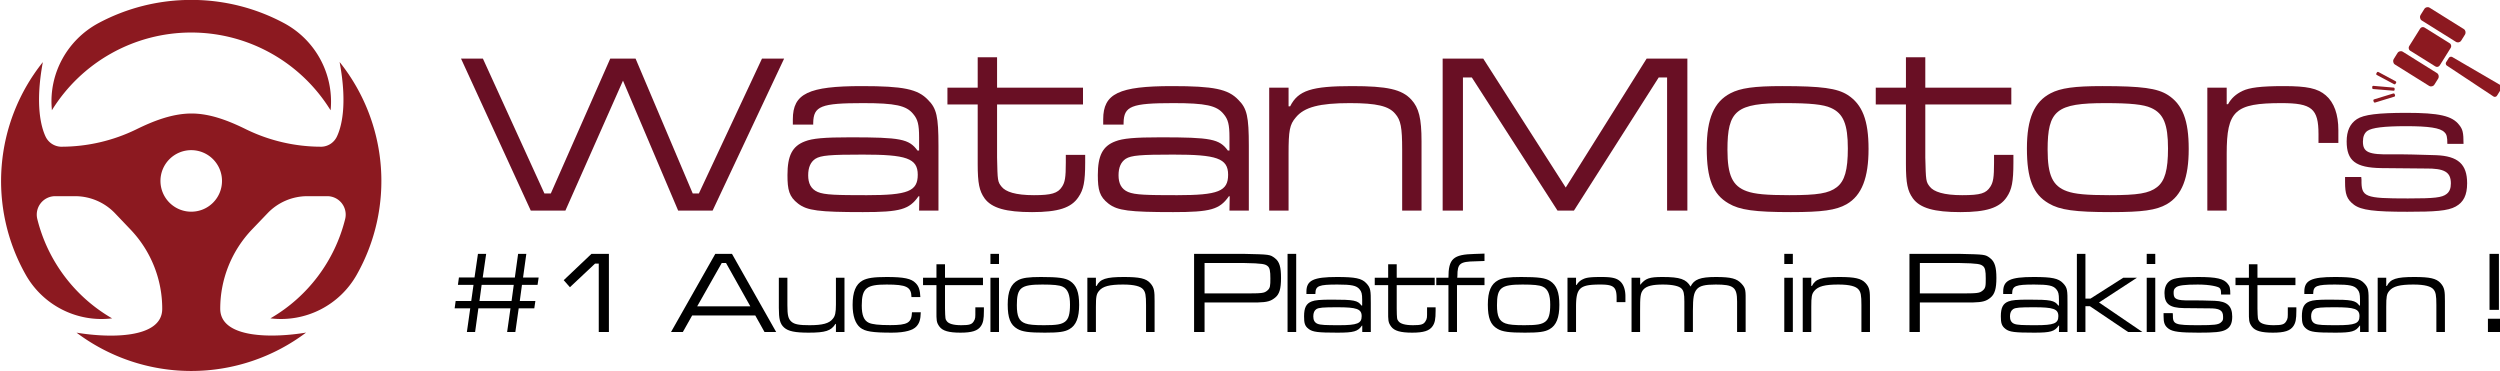 <svg id="Layer_1" data-name="Layer 1" xmlns="http://www.w3.org/2000/svg" viewBox="0 0 2982 442">
  <defs>
    <style>
      .cls-1 {
        fill: #8c1920;
      }

      .cls-2 {
        fill: #690f24;
      }
    </style>
  </defs>
  <g>
    <path class="cls-1" d="M405.2,74.1h-.1c9.7,51.9,1.8,78.3-3.3,88.9a21.1,21.1,0,0,1-18,12H383a204.3,204.3,0,0,1-89.2-20.6h0c-20.4-10.1-43-19.1-65.7-19s-45.2,8.9-65.7,19h0A204.3,204.3,0,0,1,73.2,175h-.8a21.1,21.1,0,0,1-18-12c-5-10.6-12.9-37-3.3-88.9.1-.1,0-.1,0,0A227,227,0,0,0,30.8,327.9a103.8,103.8,0,0,0,102.4,51.9h.6A189.6,189.6,0,0,1,44.5,261.3,22,22,0,0,1,65.8,234H89.5a66,66,0,0,1,47.8,20.5l18.4,19.3a136.7,136.7,0,0,1,37.8,94.8c-.2,35.7-63.6,34.7-102.1,28.2h-.1a227.7,227.7,0,0,0,273.8-.1c-38.5,6.5-102.1,7.6-102.4-28.2a136.8,136.8,0,0,1,37.9-94.8L319,254.5A65.7,65.7,0,0,1,366.7,234h23.7a22,22,0,0,1,21.3,27.3,189.7,189.7,0,0,1-89.1,118.4c-.1,0-.1.1,0,.1h.5a103.7,103.7,0,0,0,102.3-51.9A227.2,227.2,0,0,0,405.2,74.1ZM228.1,252.5a36.7,36.7,0,1,1,36.7-36.7A36.6,36.6,0,0,1,228.1,252.5Z"/>
    <path class="cls-1" d="M61.9,131.5A195.5,195.5,0,0,1,227.5,38.8h1.3a195.2,195.2,0,0,1,165.4,92.6h.1c.1-.5.1-.9.2-1.4A106.2,106.2,0,0,0,338.6,27.5,233.5,233.5,0,0,0,228.1-.1h0A234.1,234.1,0,0,0,117.6,27.5c-37.3,20-59.5,60.2-55.8,102.4A8.6,8.6,0,0,0,61.9,131.5Z"/>
  </g>
  <g>
    <g>
      <path class="cls-2" d="M576,69.9l73.4,160.9H657L727.9,69.9h30.2l68.2,160.9h7.3L908.9,69.9h26.4L850,251.2H808.9l-65.8-155-68.7,155H633.1L549.9,69.9Z"/>
      <path class="cls-2" d="M945.7,148.6v-6.3c0-30.7,18.6-39.6,82.2-39.6,49.7,0,66.8,3.5,79.1,16.5,10.2,10.1,12.4,19.9,12.4,54.7v77.3h-23.1l.3-17.1h-1c-11,15.8-21.8,18.9-66.4,18.9-52.5,0-66.4-1.8-77.2-10.1s-12.7-16.4-12.7-34.1c0-23.1,5.7-34.5,20.9-40.2,8.9-3.5,22.8-4.8,53.8-4.8,60.1,0,70.3,1.9,80.4,15.8h1.9V163.8c0-15.2-1.6-21.5-7-27.8-8.2-10.2-21.5-13-59.8-13-50.3,0-59.2,3.5-59.5,23.7v1.9Zm26.9,40.8c-5.7,3.8-8.6,10.2-8.6,19.7s3.2,16.4,11.4,19.9,22.5,3.8,58.5,3.8c49.1,0,60.8-4.7,60.8-24.4s-13.9-24-65.5-24C990.3,184.4,979.2,185.3,972.6,189.4Z"/>
      <path class="cls-2" d="M1189.3,68.3v36.3h102.5v20H1189.3v63.3c.6,27.8.6,28.8,5.4,34.8s16.4,10.1,38.6,10.1c20.6,0,28.5-2.2,33.5-10.1,3.5-5.4,4.5-10.8,4.5-28.8v-9.2h23.1v9.2c0,22.8-1.9,32.3-8,41.1-8.5,13-24.3,18-55.3,18s-48.1-4.7-56.7-16.4c-6.3-8.9-8.2-18-8.2-41.1V124.6h-36.1v-20h36.1V68.3Z"/>
      <path class="cls-2" d="M1315.9,148.6v-6.3c0-30.7,18.6-39.6,82.2-39.6,49.7,0,66.8,3.5,79.1,16.5,10.2,10.1,12.4,19.9,12.4,54.7v77.3h-23.1l.3-17.1h-1c-11,15.8-21.8,18.9-66.4,18.9-52.5,0-66.5-1.8-77.2-10.1s-12.7-16.4-12.7-34.1c0-23.1,5.7-34.5,20.9-40.2,8.9-3.5,22.8-4.8,53.8-4.8,60.1,0,70.3,1.9,80.4,15.8h1.9V163.8c0-15.2-1.6-21.5-7-27.8-8.2-10.2-21.5-13-59.8-13-50.3,0-59.2,3.5-59.5,23.7v1.9Zm26.9,40.8c-5.7,3.8-8.6,10.2-8.6,19.7s3.2,16.4,11.4,19.9,22.5,3.8,58.5,3.8c49.1,0,60.8-4.7,60.8-24.4s-13.9-24-65.5-24C1360.5,184.4,1349.4,185.3,1342.8,189.4Z"/>
      <path class="cls-2" d="M1537,104.6v22.2h1.9c9.5-19,25.7-24.1,73.8-24.1,42,0,59.4,3.8,70.8,16.2,8.9,9.8,12.1,22.1,12.1,49.7v82.6h-23.1V178.4c0-26.3-1.6-35.1-8.3-42.7-7.6-9.2-22.1-12.7-54.1-12.7-36,0-54.4,4.7-64.5,17.1-7.3,8.5-8.6,15.5-8.6,43.3v67.8h-23.1V104.6Z"/>
      <path class="cls-2" d="M1769.2,69.9l98.4,153.8,96.5-153.8h48.6V251.2h-24.2V92.4h-10L1877.4,251.2h-19.6L1755.6,92.4H1745V251.2h-24.2V69.9Z"/>
      <path class="cls-2" d="M2203.8,113.2c17.7,11.4,25,30.4,25,64.5s-7.9,55.4-26.2,65.9c-12.7,7.2-29.2,9.4-66.5,9.4-43,0-61.1-2.5-74.3-10.4-18.7-10.8-26-29.4-26-65.5s8.9-55.7,28.2-65.8c12-6.3,28.4-8.6,61.7-8.6C2173.1,102.7,2191.2,105.3,2203.8,113.2Zm-143.3,65.5c0,30.4,6,43.3,23.1,49.4,9.5,3.4,23.4,4.7,50.6,4.7,34.2,0,47.2-2.2,56.7-9.5s13.2-20.6,13.2-46.2c0-28.8-5.3-41.8-20.2-48.4-8.9-4.1-24.7-5.7-54.4-5.7C2070.9,123,2060.5,131.5,2060.5,178.7Z"/>
      <path class="cls-2" d="M2296.5,68.3v36.3h102.6v20H2296.5v63.3c.7,27.8.7,28.8,5.4,34.8s16.5,10.1,38.6,10.1,28.5-2.2,33.6-10.1c3.4-5.4,4.4-10.8,4.4-28.8v-9.2h23.1v9.2c0,22.8-1.9,32.3-7.9,41.1-8.6,13-24.4,18-55.4,18s-48.1-4.7-56.6-16.4c-6.4-8.9-8.3-18-8.3-41.1V124.6h-36v-20h36V68.3Z"/>
      <path class="cls-2" d="M2585.7,113.2c17.8,11.4,25,30.4,25,64.5s-7.9,55.4-26.2,65.9c-12.7,7.2-29.1,9.4-66.5,9.4-43,0-61.1-2.5-74.3-10.4-18.7-10.8-26-29.4-26-65.5s8.9-55.7,28.2-65.8c12-6.3,28.5-8.6,61.7-8.6C2555,102.7,2573.1,105.3,2585.7,113.2Zm-143.3,65.5c0,30.4,6,43.3,23.1,49.4,9.5,3.4,23.4,4.7,50.6,4.7,34.2,0,47.2-2.2,56.7-9.5s13.2-20.6,13.2-46.2c0-28.8-5.3-41.8-20.2-48.4-8.9-4.1-24.7-5.7-54.4-5.7C2452.8,123,2442.4,131.5,2442.4,178.7Z"/>
      <path class="cls-2" d="M2656,104.6v19.7h1.6c3.8-7,9.4-12.1,17.4-15.9s21.2-5.7,49-5.7,40.5,2.6,50.3,11.1,14.9,22.5,14.9,41.5v15.2h-23.7V160c0-30.4-8-37-44-37-55.7,0-65.5,8.9-65.5,60.4v67.8h-23.1V104.6Z"/>
      <path class="cls-2" d="M2816.5,211.1l.3,3.3c-.3,20.8,3.7,22.3,55.4,22.3,31.8,0,40.7-1,46.2-5.4,3.5-2.8,5-6.7,5-12.5,0-13.6-7.5-18.1-30.6-17.8l-52.7-.5c-30.3-.5-41-8.7-41-31.8,0-12.5,4-21.2,12.2-26.6s25.4-7.5,59.2-7.5c38.7,0,54.4,3.5,62.8,14.4,4.2,5.2,5.2,9,5.2,22.6h-19.3c0-8.4-.8-11.4-3.5-13.9-5-5.2-18.7-7.2-46-7.2-25.6,0-40.7,1.8-46,5.7-3.4,2.5-5.2,6.7-5.2,12.7,0,12.7,6.7,15.7,34.3,15.2,7.7-.3,41,.5,52.9,1,26.4,1,37.1,10.9,37.1,33.5,0,14.2-4.3,22.6-13.7,27.8s-24.9,6.2-57.7,6.2c-39.2,0-54.9-1.9-63.6-8.4s-10.6-12.9-10.6-27.1v-6Z"/>
    </g>
    <g>
      <path d="M579.9,302.8,575.8,331h38.3l3.9-28.2h9.8L623.9,331h18.6l-1.3,8.8H622.6L620,359h18.6l-1.3,8.8H618.7l-4,28.2h-9.8l4-28.2H570.6L566.7,396h-9.8l4-28.2H542.3l1.2-8.8h18.6l2.7-19.2H546.2l1.2-8.8H566l4.1-28.2Zm-8,56.2h38.3l2.6-19.2H574.5Z"/>
      <path d="M726.3,302.8V396H714.2V314.4h-4.4l-30,28.2-7.4-8.4,33.1-31.4Z"/>
      <path d="M900.9,376.3H825.6L814.5,396H800.4l52.8-93.2h19.9L925.8,396H911.9ZM866,313.7h-5.1l-29.3,51.7H895Z"/>
      <path d="M939.2,331.3V364c0,12.1,1,16.2,4.7,19.6s9.7,4.3,21.7,4.3c15.5,0,23.5-2.1,27.8-7.7,2.8-3.2,3.7-7.5,3.7-16.9v-32h10.2V396H997.1v-9.6h-.6c-5.2,8.2-11.9,10.4-32,10.4-15.9,0-24.2-1.6-29.2-6.1s-6.3-10.2-6.3-23.6V331.3Z"/>
      <path d="M1098.3,372.5c-.2,8.7-1.7,13.3-5.5,17.2s-12.3,7.1-29.1,7.1c-23,0-32-1.4-37.7-6.1s-9-13.6-9-27c0-15.5,3.8-24.6,11.9-29.1,5.6-3,13.2-4.2,28.7-4.2,20.7,0,29.5,1.9,34.6,7.3,3.8,3.8,5.2,8.3,5.6,16.6h-10.6c-.3-12.1-5.9-14.9-29.6-14.9s-29.7,3.9-29.7,25c0,11.6,2.6,17.9,8.4,20.6,4.1,1.9,11.9,2.8,25.5,2.8,20.9,0,25.5-2.7,26-15.3Z"/>
      <path d="M1127.2,315.2v16.1h45.3v8.8h-45.3V368c.3,12.3.3,12.8,2.4,15.4s7.2,4.5,17,4.5,12.6-1,14.8-4.5,2-4.7,2-12.7v-4.1h10.2v4.1c0,10.1-.9,14.3-3.5,18.2-3.8,5.7-10.8,7.9-24.5,7.9s-21.2-2.1-25-7.2-3.6-8-3.6-18.2V340.1h-16v-8.8h16V315.2Z"/>
      <path d="M1191.6,302.8v12.1h-10.2V302.8Zm0,28.5V396h-10.2V331.3Z"/>
      <path d="M1276.2,335.1c7.8,5,11,13.4,11,28.5s-3.5,24.4-11.6,29c-5.6,3.3-12.8,4.2-29.3,4.2-19.1,0-27-1.1-32.9-4.6-8.2-4.7-11.4-13-11.4-28.9s3.9-24.6,12.4-29.1c5.3-2.8,12.6-3.8,27.2-3.8C1262.6,330.4,1270.6,331.6,1276.2,335.1ZM1212.9,364c0,13.4,2.6,19.1,10.2,21.8,4.1,1.5,10.3,2.1,22.3,2.1,15.1,0,20.8-1,25-4.2s5.9-9.1,5.9-20.4-2.4-18.5-8.9-21.4c-4-1.8-10.9-2.5-24.1-2.5C1217.5,339.4,1212.9,343.2,1212.9,364Z"/>
      <path d="M1307.2,331.3v9.8h.8c4.2-8.4,11.4-10.7,32.6-10.7,18.6,0,26.3,1.7,31.3,7.2s5.3,9.8,5.3,21.9V396H1367V363.8c0-11.6-.7-15.5-3.6-18.8s-9.8-5.6-23.9-5.6c-16,0-24.1,2.1-28.5,7.5-3.2,3.8-3.8,6.9-3.8,19.2V396H1297V331.3Z"/>
      <path d="M1424.3,302.8h59c31.4.7,31.4.7,37.2,5s7.5,11,7.5,23.8-1.9,19.3-7,23.4-9,5.5-21.3,5.8h-62.9V396h-12.5Zm59,47.2c22.6,0,24.5-.3,28.2-3.3s3.8-5.9,3.8-14.7-.7-12.7-3.5-14.8-5.2-3.1-28.5-3.5h-46.5V350Z"/>
      <path d="M1546.1,302.8V396h-10.3V302.8Z"/>
      <path d="M1558.3,350.7v-2.8c0-13.5,8.3-17.5,36.4-17.5,21.9,0,29.5,1.6,34.9,7.3s5.5,8.8,5.5,24.2V396h-10.2v-7.6h-.4c-4.9,7-9.6,8.4-29.4,8.4-23.2,0-29.3-.8-34.1-4.4s-5.5-7.3-5.5-15.1c0-10.2,2.5-15.3,9.2-17.8,3.9-1.5,10-2.1,23.7-2.1,26.6,0,31.1.9,35.5,7h.9v-7c0-6.7-.7-9.5-3.1-12.3-3.6-4.5-9.5-5.7-26.4-5.7-22.2,0-26.1,1.5-26.3,10.5v.8Zm11.9,18c-2.5,1.7-3.7,4.5-3.7,8.7s1.4,7.3,5,8.8,9.9,1.7,25.8,1.7c21.7,0,26.9-2.1,26.9-10.8s-6.2-10.6-29-10.6C1578.1,366.5,1573.2,366.9,1570.2,368.7Z"/>
      <path d="M1666,315.2v16.1h45.3v8.8H1666V368c.2,12.3.2,12.8,2.3,15.4s7.3,4.5,17.1,4.5,12.6-1,14.8-4.5,2-4.7,2-12.7v-4.1h10.2v4.1c0,10.1-.9,14.3-3.5,18.2-3.8,5.7-10.8,7.9-24.5,7.9s-21.2-2.1-25-7.2-3.6-8-3.6-18.2V340.1h-16v-8.8h16V315.2Z"/>
      <path d="M1713.2,331.3h14.5c0-22.7,5.6-27.8,31.2-28.4l11.8-.4v8.8l-11.1.4c-18.3.3-21.2,2.7-21.2,17.3l-.2,2.3h32.5v8.8h-32.8V396h-10.2V340.1h-14.5Z"/>
      <path d="M1848.9,335.1c7.8,5,11.1,13.4,11.1,28.5s-3.5,24.4-11.6,29c-5.6,3.3-12.9,4.2-29.4,4.2-19,0-27-1.1-32.8-4.6-8.3-4.7-11.5-13-11.5-28.9s3.9-24.6,12.4-29.1c5.4-2.8,12.6-3.8,27.3-3.8C1835.4,330.4,1843.3,331.6,1848.9,335.1ZM1785.6,364c0,13.4,2.7,19.1,10.2,21.8,4.2,1.5,10.4,2.1,22.4,2.1,15.1,0,20.8-1,25-4.2s5.9-9.1,5.9-20.4-2.4-18.5-9-21.4c-3.9-1.8-10.9-2.5-24-2.5C1790.2,339.4,1785.6,343.2,1785.6,364Z"/>
      <path d="M1879.9,331.3v8.6h.7a16.3,16.3,0,0,1,7.7-6.9c3.9-2,9.4-2.6,21.7-2.6s17.9,1.2,22.2,4.9,6.6,10,6.6,18.3v6.8h-10.5v-4.7c0-13.4-3.5-16.3-19.4-16.3-24.6,0-29,3.9-29,26.7V396h-10.2V331.3Z"/>
      <path d="M1956.4,331.3v8.5c6.4-7.8,10.8-9.4,26.6-9.4,21.1,0,28.3,2.6,33.5,11.4,4.2-8.6,11.6-11.4,30.2-11.4s25,2,30.5,7.9,5,8.5,5,23.6V396H2072V359.7c0-17.1-4.1-20.3-25.5-20.3-12.9,0-19.1,1.5-22.6,5.7s-4.6,9.7-4.6,25.5V396h-10.2V359.7c0-9.4-.8-12.9-3.5-15.6s-9.9-4.7-22.1-4.7-19.4,1.7-23.2,5.9-4,9.2-4,25.3V396h-10.2V331.3Z"/>
      <path d="M2138.5,302.8v12.1h-10.2V302.8Zm0,28.5V396h-10.2V331.3Z"/>
      <path d="M2160.5,331.3v9.8h.8c4.2-8.4,11.3-10.7,32.6-10.7,18.5,0,26.2,1.7,31.3,7.2s5.3,9.8,5.3,21.9V396h-10.2V363.8c0-11.6-.7-15.5-3.7-18.8s-9.7-5.6-23.9-5.6c-15.9,0-24,2.1-28.5,7.5-3.2,3.8-3.7,6.9-3.7,19.2V396h-10.2V331.3Z"/>
      <path d="M2277.6,302.8h59c31.4.7,31.4.7,37.1,5s7.6,11,7.6,23.8-2,19.3-7,23.4-9.1,5.5-21.4,5.8H2290V396h-12.4Zm59,47.2c22.6,0,24.4-.3,28.2-3.3s3.8-5.9,3.8-14.7-.7-12.7-3.5-14.8-5.2-3.1-28.5-3.5H2290V350Z"/>
      <path d="M2389.4,350.7v-2.8c0-13.5,8.2-17.5,36.3-17.5,22,0,29.5,1.6,35,7.3s5.4,8.8,5.4,24.2V396h-10.2l.2-7.6h-.5c-4.9,7-9.6,8.4-29.3,8.4-23.2,0-29.4-.8-34.1-4.4s-5.6-7.3-5.6-15.1c0-10.2,2.5-15.3,9.2-17.8,3.9-1.5,10.1-2.1,23.8-2.1,26.5,0,31,.9,35.5,7h.8v-7c0-6.7-.7-9.5-3.1-12.3-3.6-4.5-9.5-5.7-26.4-5.7-22.2,0-26.1,1.5-26.3,10.5v.8Zm11.9,18c-2.5,1.7-3.8,4.5-3.8,8.7s1.4,7.3,5,8.8,9.9,1.7,25.9,1.7c21.6,0,26.8-2.1,26.8-10.8s-6.1-10.6-28.9-10.6C2409.1,366.5,2404.2,366.9,2401.3,368.7Z"/>
      <path d="M2487.5,302.8v53.4h6l39.1-24.9h16.3l-45.2,29.5,51.7,35.2h-17l-45.6-30.8h-5.3V396h-10.2V302.8Z"/>
      <path d="M2570.8,302.8v12.1h-10.2V302.8Zm0,28.5V396h-10.2V331.3Z"/>
      <path d="M2591.6,373.5l.2,1.8c-.2,11.8,2.1,12.6,31.1,12.6,17.9,0,23-.6,26-3.1s2.8-3.8,2.8-7c0-7.7-4.2-10.2-17.2-10l-29.6-.3c-17-.3-23.1-4.9-23.1-17.9,0-7,2.3-11.9,6.9-15s14.2-4.2,33.3-4.2c21.8,0,30.6,2,35.3,8.2,2.4,2.9,3,5,3,12.7h-11c0-4.8-.4-6.5-1.9-7.9s-10.5-4-25.9-4-22.9,1-25.8,3.2-3,3.8-3,7.1c0,7.2,3.8,8.8,19.3,8.6,4.4-.2,23.1.2,29.8.5,14.8.6,20.8,6.2,20.8,18.9,0,8-2.3,12.7-7.7,15.6s-13.9,3.5-32.4,3.5c-22.1,0-30.9-1.1-35.8-4.7s-6-7.3-6-15.3v-3.3Z"/>
      <path d="M2692.7,315.2v16.1H2738v8.8h-45.3V368c.3,12.3.3,12.8,2.3,15.4s7.3,4.5,17.1,4.5,12.6-1,14.8-4.5,2-4.7,2-12.7v-4.1h10.2v4.1c0,10.1-.9,14.3-3.5,18.2-3.8,5.7-10.8,7.9-24.5,7.9s-21.2-2.1-25-7.2-3.6-8-3.6-18.2V340.1h-16v-8.8h16V315.2Z"/>
      <path d="M2748.6,350.7v-2.8c0-13.5,8.2-17.5,36.3-17.5,22,0,29.5,1.6,35,7.3s5.4,8.8,5.4,24.2V396h-10.2v-7.6h-.4c-4.9,7-9.6,8.4-29.3,8.4-23.2,0-29.4-.8-34.1-4.4s-5.6-7.3-5.6-15.1c0-10.2,2.5-15.3,9.2-17.8,3.9-1.5,10.1-2.1,23.8-2.1,26.5,0,31,.9,35.5,7h.8v-7c0-6.7-.7-9.5-3.1-12.3-3.6-4.5-9.5-5.7-26.4-5.7-22.2,0-26.1,1.5-26.3,10.5v.8Zm11.9,18c-2.6,1.7-3.8,4.5-3.8,8.7s1.4,7.3,5,8.8,9.9,1.7,25.9,1.7c21.6,0,26.8-2.1,26.8-10.8s-6.1-10.6-28.9-10.6C2768.3,366.5,2763.4,366.9,2760.5,368.7Z"/>
      <path d="M2846.3,331.3v9.8h.8c4.2-8.4,11.3-10.7,32.6-10.7,18.6,0,26.3,1.7,31.3,7.2s5.3,9.8,5.3,21.9V396h-10.2V363.8c0-11.6-.7-15.5-3.6-18.8s-9.8-5.6-23.9-5.6c-16,0-24.1,2.1-28.6,7.5-3.2,3.8-3.7,6.9-3.7,19.2V396h-10.2V331.3Z"/>
      <path d="M2982.8,380.2V396h-15.2V380.2Zm-2.1-77.4v66.8h-11.2V302.8Z"/>
    </g>
    <g>
      <rect class="cls-1" x="2884.4" y="21.9" width="57.3" height="17.91" rx="4.6" transform="translate(5367.8 1599.4) rotate(-148)"/>
      <rect class="cls-1" x="2852.4" y="74.3" width="57.3" height="17.91" rx="4.6" transform="translate(5280.9 1679.4) rotate(-148)"/>
      <rect class="cls-1" x="2876.1" y="41.1" width="43.1" height="32.49" rx="3.8" transform="translate(5325.4 1640.2) rotate(-148)"/>
      <path class="cls-1" d="M2925.2,68.1l57.3,33.4a3.1,3.1,0,0,1,1.1,4.3l-5.1,8.2a3.1,3.1,0,0,1-4.4,1l-55.4-36.7a3.1,3.1,0,0,1-.9-4.2l3.1-4.9A3.2,3.2,0,0,1,2925.2,68.1Z"/>
    </g>
    <path class="cls-1" d="M2831,102.4l24.2,2.1a1.3,1.3,0,0,1,1.1,1.3v1.3a1.2,1.2,0,0,1-1.4,1.1l-24.2-2a1.3,1.3,0,0,1-1.1-1.3v-1.4A1.4,1.4,0,0,1,2831,102.4Z"/>
    <path class="cls-1" d="M2831.9,118.5l22.8-7a1.5,1.5,0,0,1,1.7.8l.4,1.4a1.3,1.3,0,0,1-.9,1.6l-22.8,7a1.4,1.4,0,0,1-1.7-.8l-.4-1.4A1.3,1.3,0,0,1,2831.9,118.5Z"/>
    <path class="cls-1" d="M2837,85.9,2857.6,97a1.3,1.3,0,0,1,.5,1.7l-.7,1.2a1.3,1.3,0,0,1-1.8.5l-20.6-11a1.3,1.3,0,0,1-.5-1.7l.7-1.3A1.4,1.4,0,0,1,2837,85.9Z"/>
  </g>
</svg>
